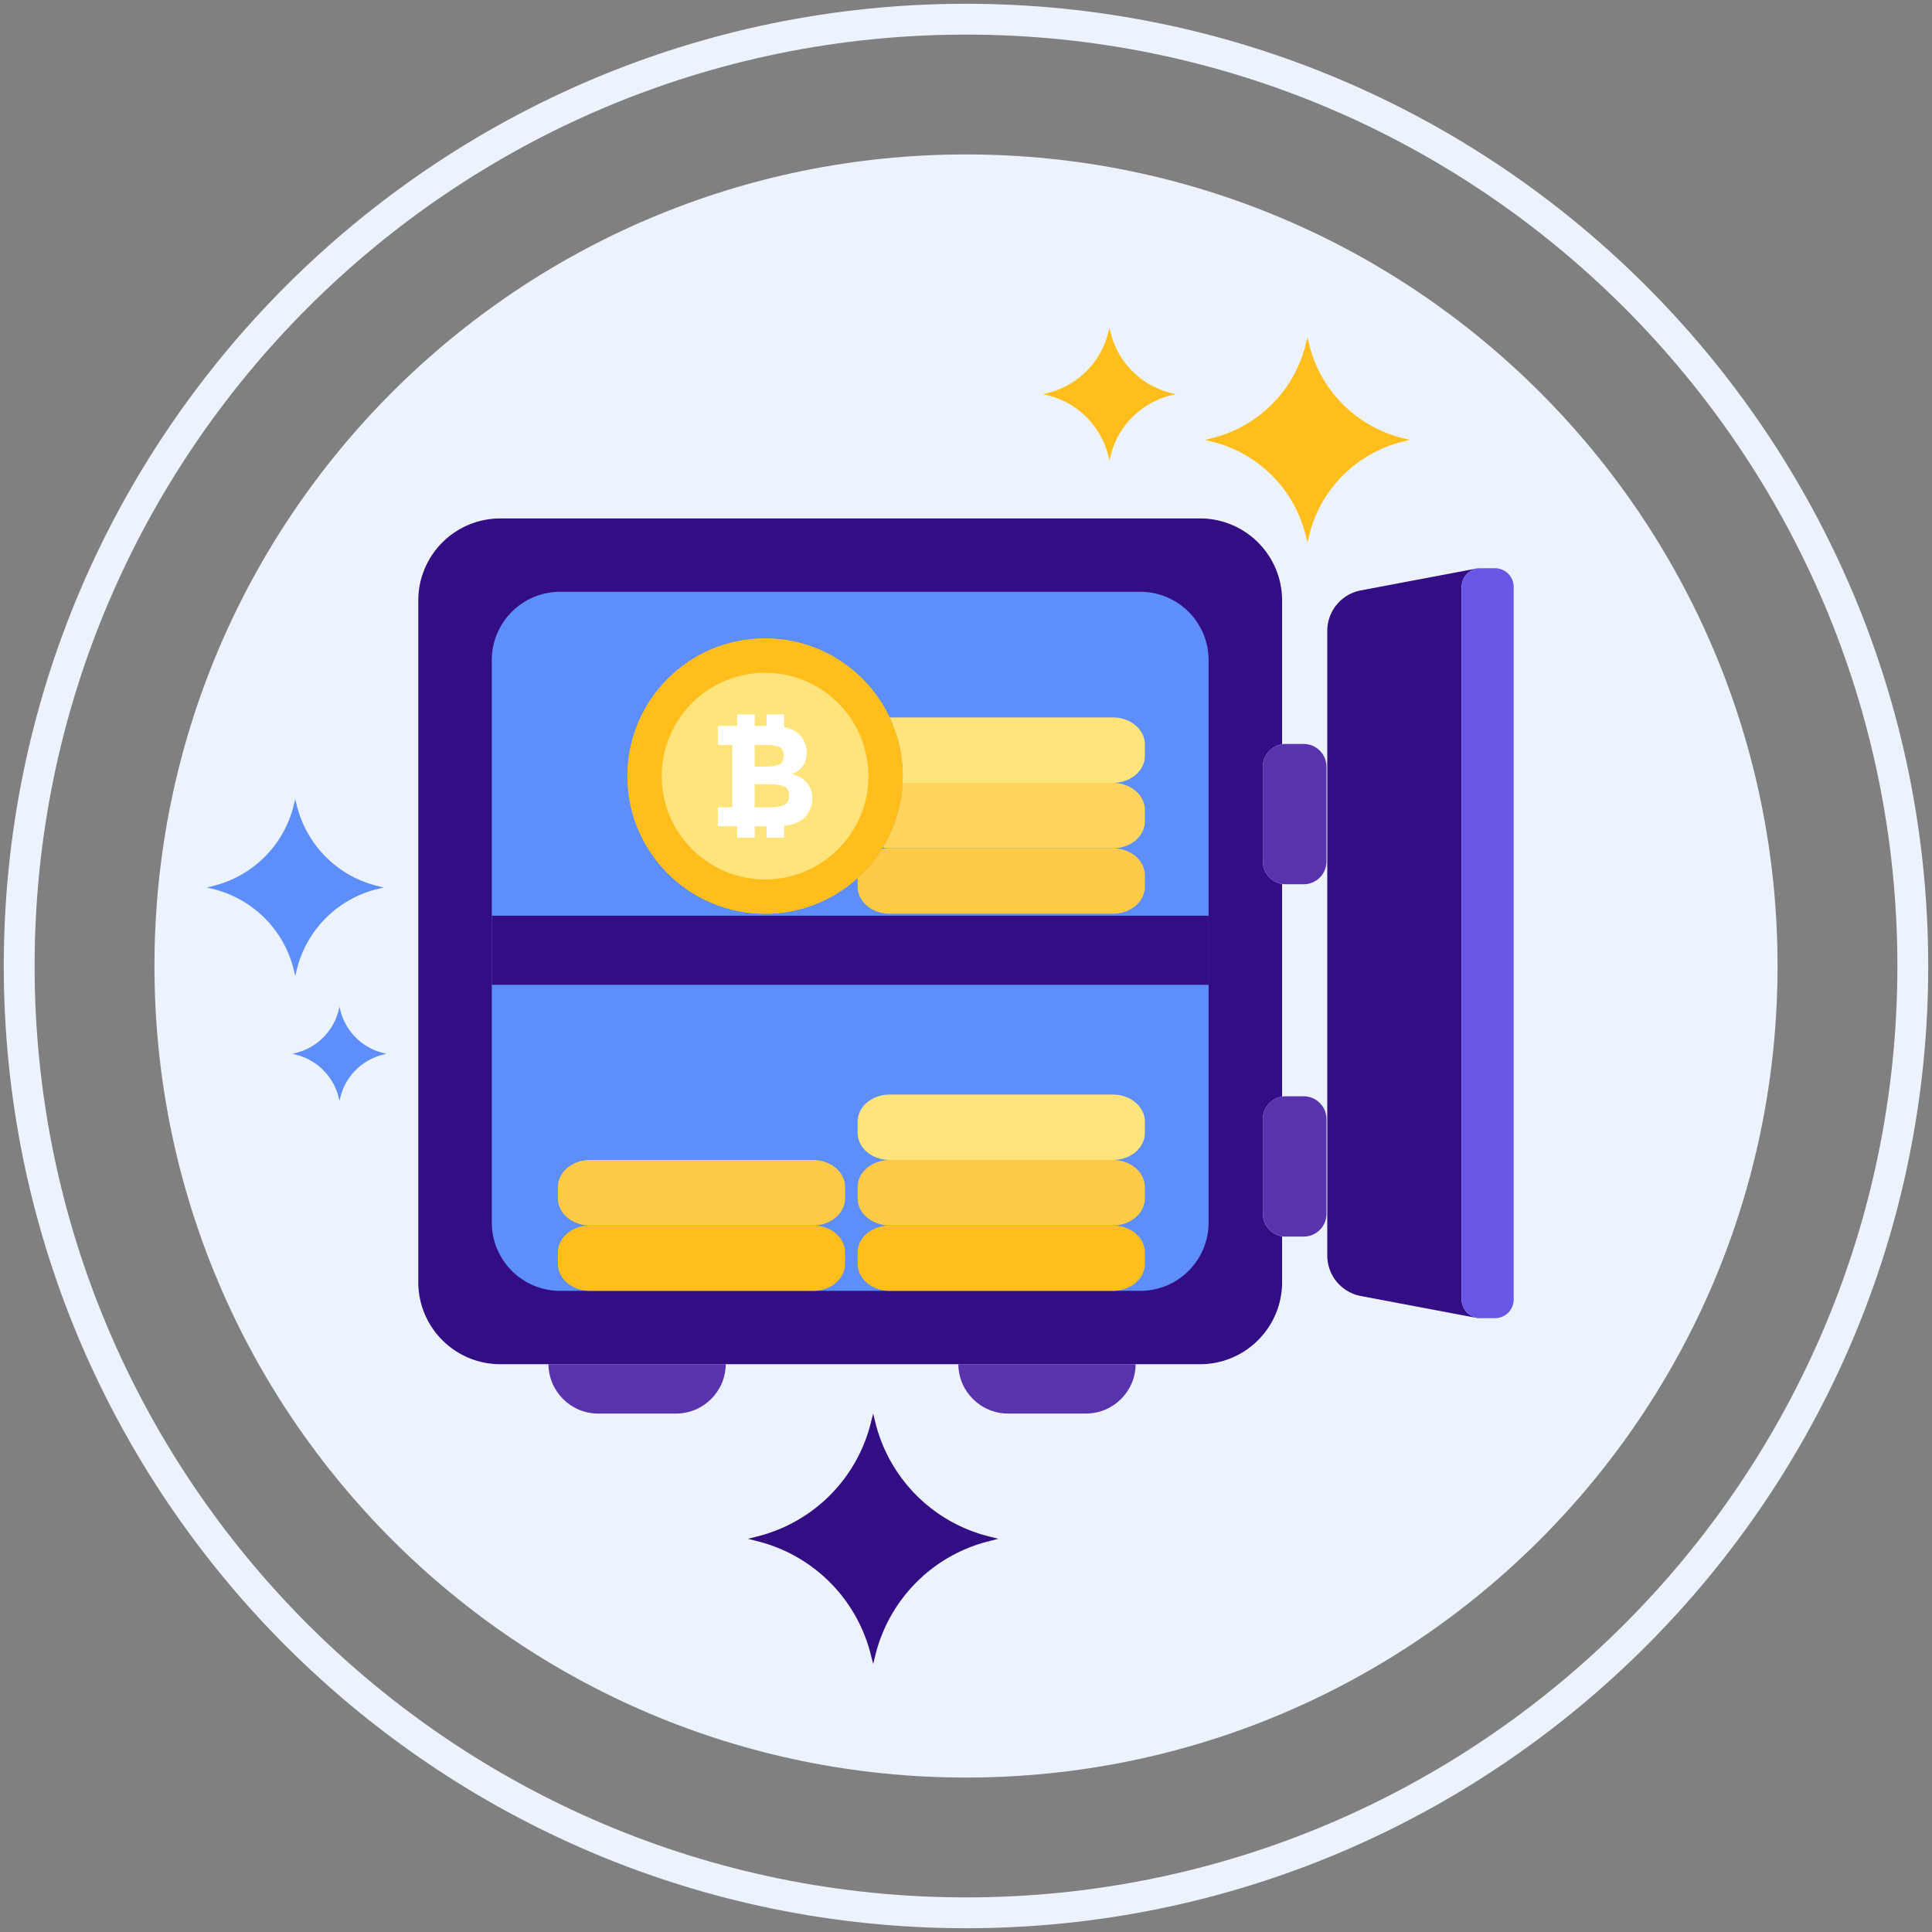 <svg class="svg-icon" style="width: 1em; height: 1em;vertical-align: middle;fill: currentColor;overflow: hidden;" viewBox="0 0 1024 1024" version="1.1" xmlns="http://www.w3.org/2000/svg"><rect x="0" y="0" width="1024" height="1024" fill="#808080" stroke="none"/><path d="M512.008 81.856c-237.562 0-430.14 192.588-430.14 430.148 0 237.552 192.578 430.136 430.14 430.136 237.546 0 430.132-192.584 430.132-430.136 0-237.56-192.586-430.148-430.132-430.148z" fill="#EDF3FC" /><path d="M512.008 2C230.788 2 2 230.786 2 512.004 2 793.218 230.788 1022 512.008 1022 793.222 1022 1022 793.218 1022 512.004 1022 230.786 793.222 2 512.008 2z m0 1003.662c-272.21 0-493.662-221.454-493.662-493.658C18.346 239.794 239.8 18.338 512.008 18.338c272.204 0 493.648 221.458 493.648 493.666 0 272.204-221.446 493.658-493.648 493.658z" fill="#EDF3FC" /><path d="M743.162 232.11a67.68 67.68 0 0 1-49.17-49.17l-1.038-4.138-1.026 4.138a67.684 67.684 0 0 1-49.186 49.17l-4.122 1.032 4.122 1.034a67.666 67.666 0 0 1 49.186 49.17l1.026 4.13 1.038-4.13a67.658 67.658 0 0 1 49.17-49.17l4.14-1.034-4.14-1.032z" fill="#FFBE1B" /><path d="M199.736 469.504a58.324 58.324 0 0 1-42.36-42.362l-0.894-3.564-0.88 3.564a58.322 58.322 0 0 1-42.372 42.362l-3.55 0.882 3.55 0.89a58.3 58.3 0 0 1 42.372 42.358l0.88 3.56 0.894-3.56a58.306 58.306 0 0 1 42.36-42.358l3.566-0.89-3.566-0.882z" fill="#5D8EF9" /><path d="M620.476 208.242a43.76 43.76 0 0 1-31.796-31.798l-0.672-2.674-0.664 2.674a43.768 43.768 0 0 1-31.806 31.798l-2.666 0.668 2.666 0.666a43.76 43.76 0 0 1 31.806 31.798l0.664 2.672 0.672-2.672a43.752 43.752 0 0 1 31.796-31.798l2.678-0.666-2.678-0.668z" fill="#FFBE1B" /><path d="M202.95 558.058a31.042 31.042 0 0 1-22.548-22.554l-0.474-1.896-0.472 1.896a31.048 31.048 0 0 1-22.558 22.554l-1.89 0.468 1.89 0.476a31.028 31.028 0 0 1 22.558 22.55l0.472 1.892 0.474-1.892a31.024 31.024 0 0 1 22.548-22.55l1.9-0.476-1.9-0.468z" fill="#5D8EF9" /><path d="M524.126 814.328c-29.578-7.402-52.65-30.492-60.086-60.072l-1.25-5.042-1.262 5.042a82.622 82.622 0 0 1-60.084 60.072l-5.026 1.27 5.026 1.28a82.616 82.616 0 0 1 60.084 60.054l1.262 5.042 1.25-5.042c7.436-29.566 30.508-52.656 60.086-60.054l5.044-1.28-5.044-1.27z" fill="#330D84" /><path d="M290.69 723.056c0.112 14.46 11.866 26.156 26.354 26.156h41.262c14.488 0 26.242-11.696 26.354-26.156h-93.97zM507.94 723.056c0.112 14.46 11.866 26.156 26.354 26.156h41.262c14.488 0 26.242-11.696 26.354-26.156H507.94z" fill="#5932AE" /><path d="M679.536 394.48v-76.208c0-24.012-19.468-43.484-43.488-43.484h-370.84c-24.024 0-43.5 19.472-43.5 43.484v361.29c0 24.02 19.476 43.494 43.5 43.494h370.84c24.02 0 43.488-19.474 43.488-43.494v-24.308c-5.772-0.932-10.184-5.918-10.184-11.95v-50.132c0-6.03 4.412-11.016 10.184-11.946v-112.718a12.11 12.11 0 0 1-10.184-11.95v-50.128a12.112 12.112 0 0 1 10.184-11.95z" fill="#330D84" /><path d="M604.36 313.662H296.89c-20.008 0-36.23 16.222-36.23 36.222v298.066c0 20.01 16.222 36.23 36.23 36.23H604.36c20.008 0 36.226-16.22 36.226-36.23V349.884c0-20-16.218-36.222-36.226-36.222z" fill="#5D8EF9" /><path d="M589.832 449.616h-118.282c-1.464 0-2.878 0.174-4.23 0.466a73.334 73.334 0 0 1-12.738 15.242v4.668c0 7.896 7.598 14.302 16.968 14.302h118.282c9.372 0 16.968-6.406 16.968-14.302v-6.07c0-7.902-7.596-14.306-16.968-14.306z" fill="#FFCA45" /><path d="M405.504 338.392c-40.29 0-72.95 32.656-72.95 72.954 0 40.29 32.66 72.948 72.95 72.948 40.292 0 72.96-32.658 72.96-72.948 0-40.298-32.668-72.954-72.96-72.954z" fill="#FFBE1B" /><path d="M589.832 414.932h-111.456a72.52 72.52 0 0 1-10.532 34.33 19.942 19.942 0 0 0 3.708 0.354h118.282c9.372 0 16.968-6.404 16.968-14.306v-6.074c-0.002-7.896-7.598-14.304-16.97-14.304z" fill="#FFD45C" /><path d="M589.832 380.25h-118.282l-0.04 0.004a72.616 72.616 0 0 1 6.864 34.678h111.456c9.372 0 16.968-6.404 16.968-14.302v-6.074c0.002-7.902-7.594-14.306-16.966-14.306z" fill="#FFE37B" /><path d="M589.832 649.504h-118.282c-9.372 0-16.972 6.402-16.972 14.302v6.072c0 7.898 7.602 14.302 16.972 14.302h118.282c9.372 0 16.968-6.404 16.968-14.302v-6.072c0-7.9-7.596-14.302-16.968-14.302z" fill="#FFBE1B" /><path d="M589.832 614.816h-118.282c-9.372 0-16.972 6.406-16.972 14.304v6.076c0 7.9 7.602 14.306 16.972 14.306h118.282c9.372 0 16.968-6.406 16.968-14.306v-6.076c0-7.898-7.596-14.304-16.968-14.304z" fill="#FFCA45" /><path d="M589.832 580.134h-118.282c-9.372 0-16.972 6.402-16.972 14.302v6.076c0 7.9 7.602 14.302 16.972 14.302h118.282c9.372 0 16.968-6.402 16.968-14.302v-6.076c0-7.898-7.596-14.302-16.968-14.302z" fill="#FFE37B" /><path d="M430.942 649.504H312.66c-9.372 0-16.964 6.402-16.964 14.302v6.072c0 7.898 7.594 14.302 16.964 14.302h118.282c9.376 0 16.972-6.404 16.972-14.302v-6.072c0-7.9-7.598-14.302-16.972-14.302z" fill="#FFBE1B" /><path d="M430.942 614.816H312.66c-9.372 0-16.964 6.406-16.964 14.304v6.076c0 7.9 7.594 14.306 16.964 14.306h118.282c9.376 0 16.972-6.406 16.972-14.306v-6.076c0-7.898-7.598-14.304-16.972-14.304z" fill="#FFCA45" /><path d="M405.504 338.392c-40.29 0-72.95 32.656-72.95 72.954 0 40.29 32.66 72.948 72.95 72.948 40.292 0 72.96-32.658 72.96-72.948 0-40.298-32.668-72.954-72.96-72.954z" fill="#FFBE1B" /><path d="M405.504 356.588c-30.242 0-54.762 24.512-54.762 54.76 0 30.24 24.52 54.758 54.762 54.758 30.246 0 54.762-24.518 54.762-54.758 0-30.248-24.516-54.76-54.762-54.76z" fill="#FFE37B" /><path d="M427.586 414.76c-1.954-2.252-4.574-3.734-7.864-4.444a55 55 0 0 0 1.898-0.876c0.348-0.176 0.988-0.618 1.898-1.332 2.684-2.024 4.028-5.118 4.028-9.27 0-3.45-1.192-6.536-3.574-9.27-1.316-1.468-3.278-2.632-5.89-3.5a21.23 21.23 0 0 0-2.484-0.64v-6.758h-9.32v6.11h-6.25v-6.11h-9.324v6.11h-10.204v10.028h7.602v33.062h-7.602v10.034h10.204v6.112h9.324v-6.112h6.25v6.112h9.32v-6.336c5.066-0.546 8.786-2.104 11.114-4.71 2.532-2.832 3.8-6.104 3.8-9.808 0-3.346-0.976-6.144-2.926-8.402z m-27.626-19.952h5.696c3.496 0 5.976 0.384 7.446 1.14 1.472 0.762 2.208 2.316 2.208 4.676 0 2.356-0.796 3.89-2.394 4.598-1.598 0.71-4.042 1.066-7.328 1.066h-5.626v-11.48z m15.766 31.814c-1.7 0.832-4.246 1.25-7.64 1.25h-8.126v-12.234h6.988c3.95 0 6.824 0.394 8.628 1.176 1.792 0.792 2.7 2.41 2.7 4.868 0.002 2.454-0.85 4.1-2.55 4.94z" fill="#FFFFFF" /><path d="M260.66 485.328h379.926v36.65H260.66z" fill="#330D84" /><path d="M690.954 394.31h-9.48a12.118 12.118 0 0 0-12.12 12.118v50.128a12.116 12.116 0 0 0 12.12 12.118h9.48a12.116 12.116 0 0 0 12.118-12.118v-50.128a12.12 12.12 0 0 0-12.118-12.118zM690.954 581.056h-9.48a12.118 12.118 0 0 0-12.12 12.116v50.132a12.12 12.12 0 0 0 12.12 12.118h9.48a12.12 12.12 0 0 0 12.118-12.118v-50.132a12.12 12.12 0 0 0-12.118-12.116z" fill="#5932AE" /><path d="M783.468 301.292v-0.118l-62.208 11.75a21.836 21.836 0 0 0-17.778 21.45V665.46a21.84 21.84 0 0 0 17.778 21.454l62.208 11.75v-0.118c-4.916-0.58-8.746-4.71-8.746-9.79V311.086c0-5.076 3.83-9.214 8.746-9.794z" fill="#330D84" /><path d="M792.382 301.176h-7.754a9.91 9.91 0 0 0-9.906 9.91v377.672a9.908 9.908 0 0 0 9.906 9.906h7.754a9.908 9.908 0 0 0 9.91-9.906V311.086a9.908 9.908 0 0 0-9.91-9.91z" fill="#6857E5" /></svg>